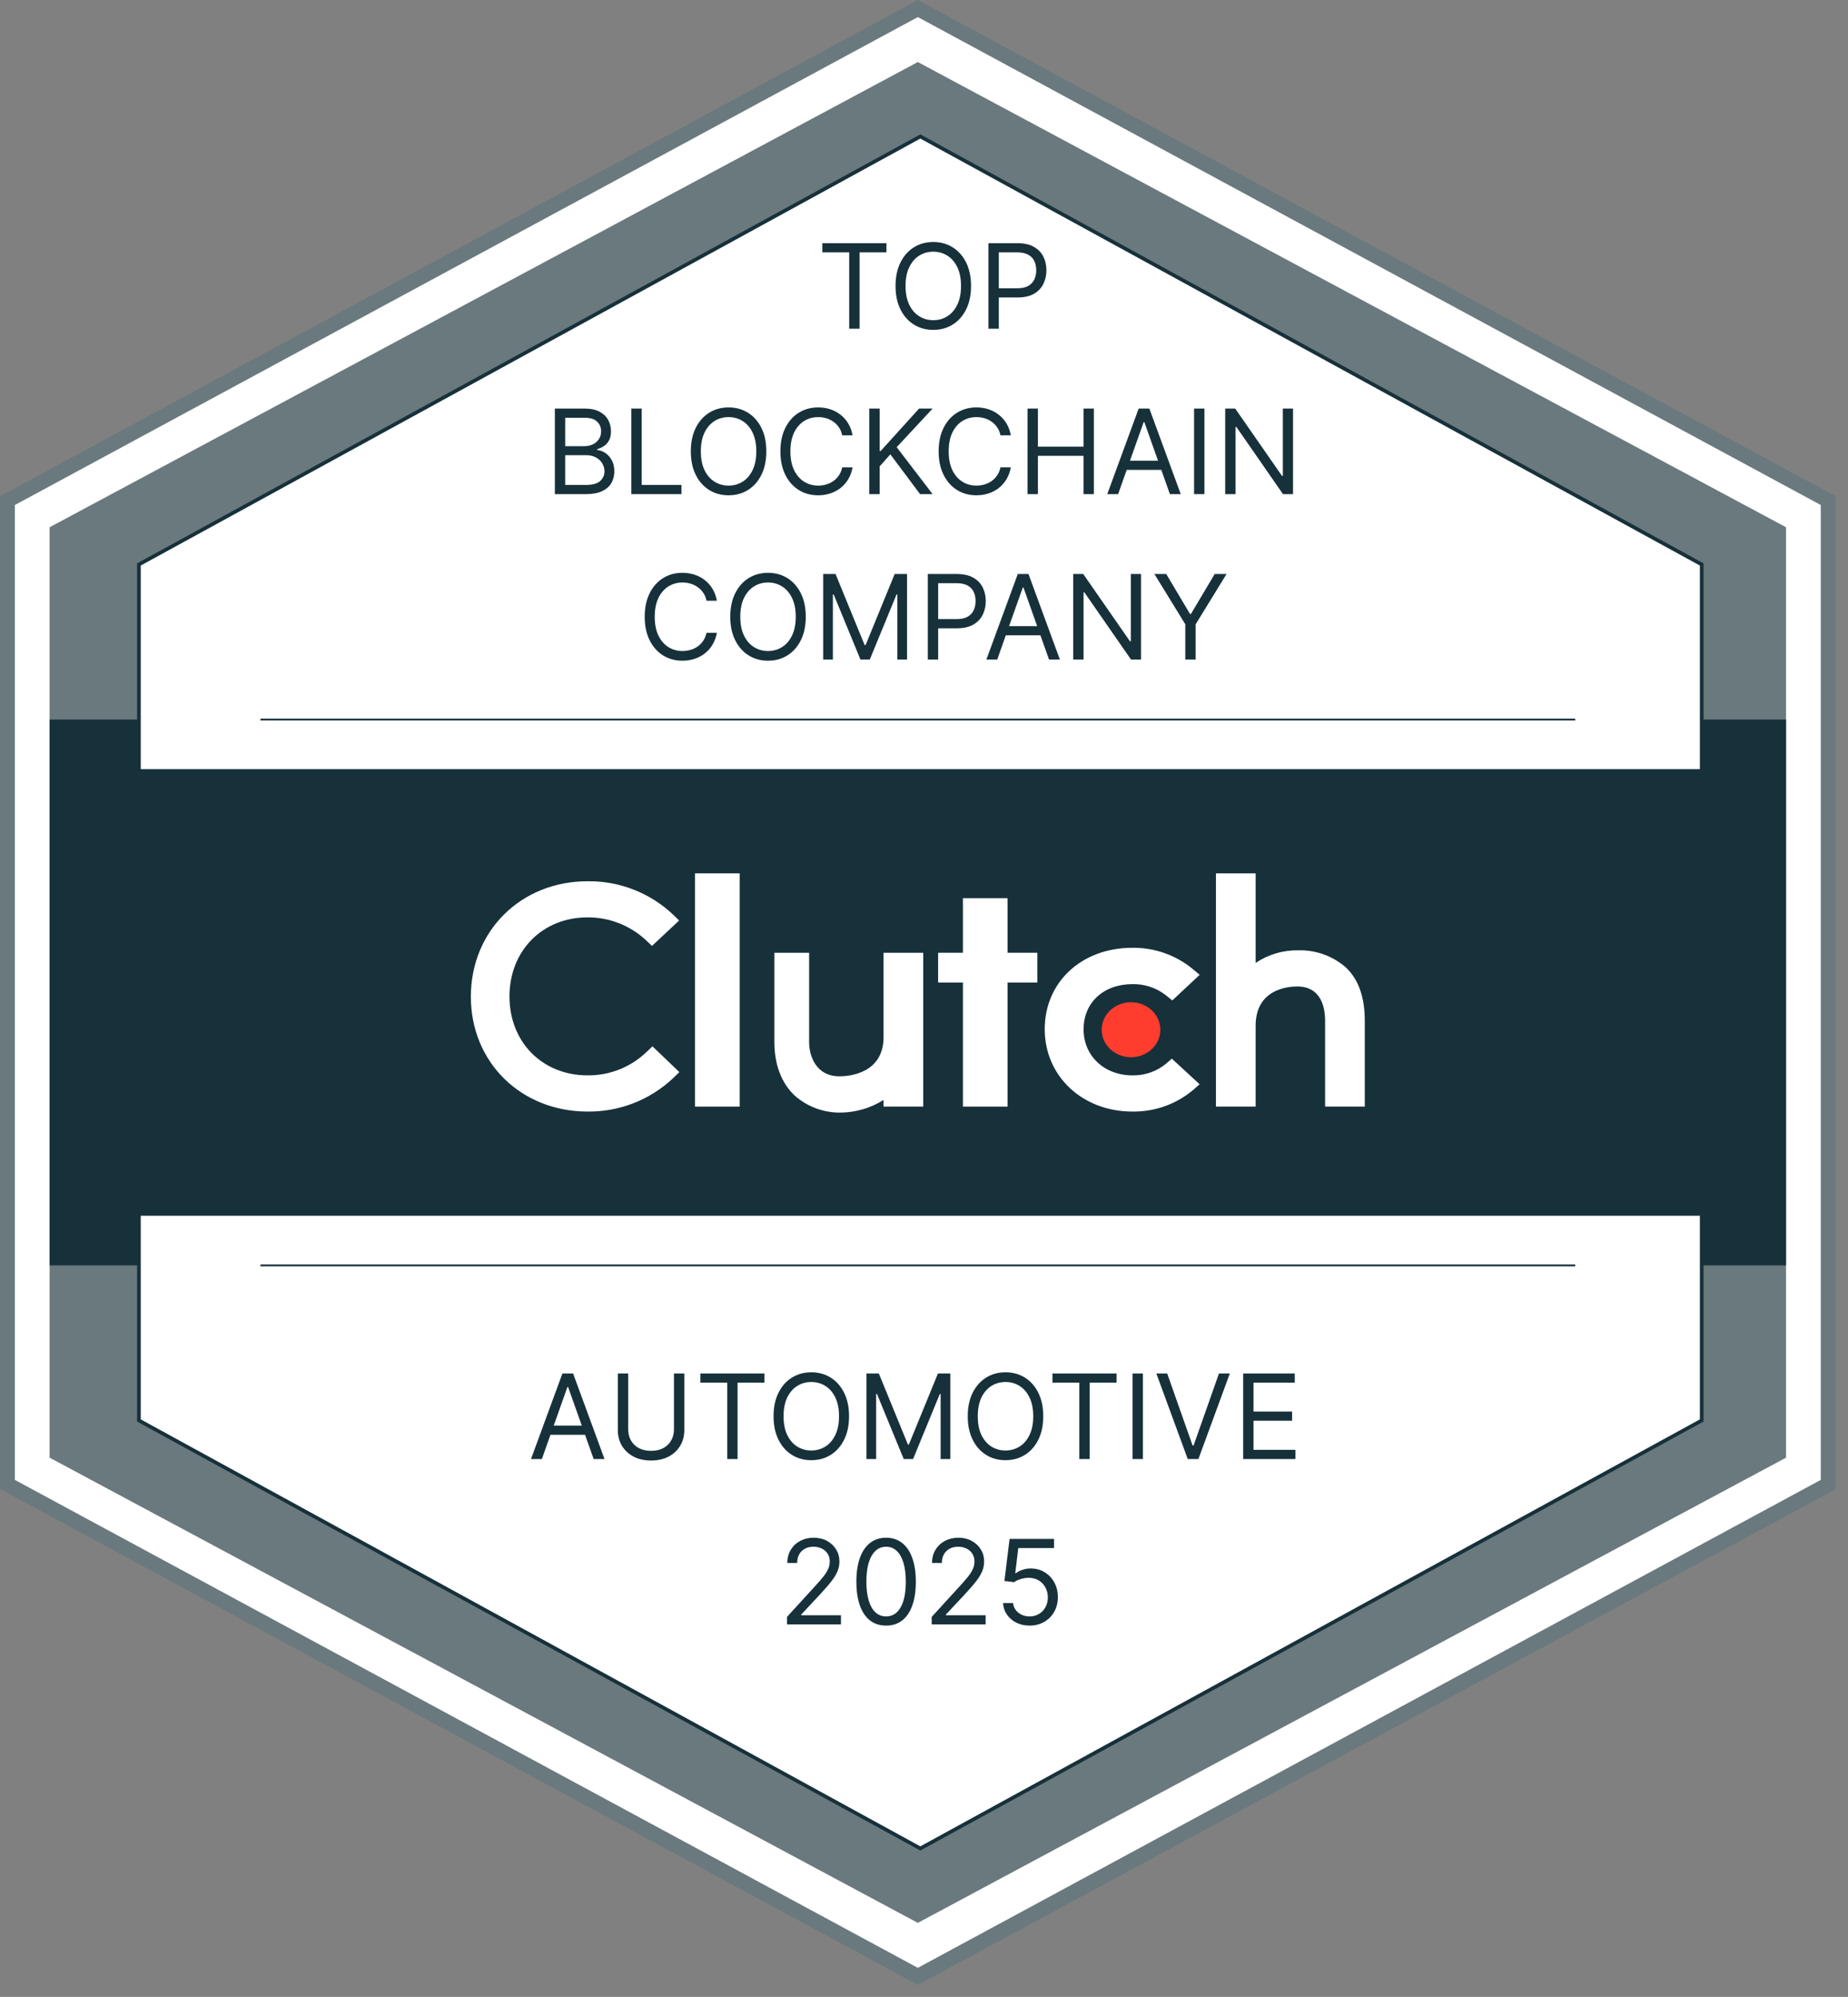 <svg width="112" height="121" viewBox="0 0 112 121" fill="none" xmlns="http://www.w3.org/2000/svg">
<rect x="0" y="0" width="112" height="121" fill="#808080" stroke="none"/>
<g clip-path="url(#clip0_5491_4027)">
<path d="M110.952 30.326V89.946L55.777 119.756L0.602 89.946V30.326L55.777 0.517L110.952 30.326Z" fill="white"/>
<path d="M55.626 120.273L55.416 120.158L0 90.219V30.068L0.237 29.942L55.626 0L55.837 0.115L111.252 30.068V90.235L55.626 120.273ZM0.902 89.672L55.626 119.238L110.35 89.672V30.601L55.626 1.035L0.902 30.601V89.672Z" fill="#6A797D"/>
<path d="M108.245 31.948V88.325L55.626 116.514L3.007 88.325V31.948L55.626 3.759L108.245 31.948Z" fill="#6A797D"/>
<path d="M108.245 43.599H3.007V76.674H108.245V43.599Z" fill="#17313B"/>
<path d="M103.134 34.202V86.071L55.777 112.004L8.419 86.071V34.202L55.777 8.269L103.134 34.202Z" fill="white" stroke="#17313B" stroke-width="0.223" stroke-miterlimit="10"/>
<path d="M106.742 46.605H4.51V73.667H106.742V46.605Z" fill="#17313B"/>
<path d="M15.786 76.674H95.466" stroke="#17313B" stroke-width="0.111" stroke-miterlimit="10"/>
<path d="M15.786 43.599H95.466" stroke="#17313B" stroke-width="0.111" stroke-miterlimit="10"/>
<path d="M44.828 52.92H42.122V67.052H44.828V52.92Z" fill="white"/>
<path d="M53.548 62.843C53.548 65.043 51.465 65.218 50.881 65.218C49.42 65.218 49.038 63.931 49.038 63.156V57.731H46.933V63.143C46.933 64.508 47.363 65.635 48.163 66.385C48.95 67.08 49.972 67.448 51.022 67.413C51.918 67.391 52.791 67.127 53.548 66.649V67.052H55.954V57.731H53.548V62.843Z" fill="white"/>
<path d="M61.065 54.423H58.359V57.731H56.856V59.535H58.359V67.052H61.065V59.535H62.869V57.731H61.065V54.423Z" fill="white"/>
<path d="M70.66 64.461C70.091 64.925 69.377 65.173 68.642 65.161C66.928 65.161 65.671 63.985 65.671 62.37C65.671 60.755 66.874 59.631 68.642 59.631C69.379 59.617 70.098 59.861 70.675 60.319L71.048 60.62L72.707 59.068L72.292 58.72C71.262 57.87 69.962 57.412 68.627 57.43C65.551 57.43 63.317 59.508 63.317 62.361C63.317 65.215 65.605 67.353 68.627 67.353C69.969 67.374 71.274 66.912 72.304 66.051L72.704 65.699L71.02 64.148L70.659 64.461H70.66Z" fill="white"/>
<path d="M81.554 58.609C80.752 57.915 79.718 57.549 78.658 57.583C77.747 57.572 76.855 57.838 76.099 58.347V52.92H73.694V67.052H76.099V62.151C76.099 59.951 78.032 59.773 78.616 59.773C80.077 59.773 80.309 61.062 80.309 61.838V67.052H82.714V61.851C82.714 60.485 82.365 59.361 81.554 58.609Z" fill="white"/>
<path d="M68.547 64.061C69.528 64.061 70.324 63.315 70.324 62.395C70.324 61.475 69.528 60.729 68.547 60.729C67.565 60.729 66.769 61.475 66.769 62.395C66.769 63.315 67.565 64.061 68.547 64.061Z" fill="#FF3D2E"/>
<path d="M39.154 63.771C38.199 64.675 36.928 65.174 35.612 65.16C32.87 65.16 30.877 63.145 30.877 60.379C30.877 57.613 32.87 55.586 35.612 55.586C36.92 55.579 38.183 56.072 39.142 56.963L39.515 57.315L41.16 55.776L40.799 55.424C39.399 54.1 37.538 53.374 35.612 53.398C31.574 53.398 28.537 56.404 28.537 60.391C28.537 64.378 31.586 67.353 35.612 67.353C37.545 67.375 39.411 66.642 40.814 65.311L41.174 64.963L39.542 63.399L39.154 63.772V63.771Z" fill="white"/>
<path d="M49.837 15.292V14.735H53.724V15.292H52.094V19.919H51.467V15.292H49.837ZM58.851 17.327C58.851 17.873 58.752 18.346 58.555 18.744C58.357 19.142 58.086 19.449 57.742 19.665C57.398 19.881 57.005 19.989 56.563 19.989C56.121 19.989 55.727 19.881 55.383 19.665C55.039 19.449 54.768 19.142 54.571 18.744C54.373 18.346 54.275 17.873 54.275 17.327C54.275 16.78 54.373 16.308 54.571 15.909C54.768 15.511 55.039 15.204 55.383 14.988C55.727 14.772 56.121 14.664 56.563 14.664C57.005 14.664 57.398 14.772 57.742 14.988C58.086 15.204 58.357 15.511 58.555 15.909C58.752 16.308 58.851 16.78 58.851 17.327ZM58.243 17.327C58.243 16.878 58.168 16.499 58.018 16.19C57.87 15.882 57.668 15.648 57.413 15.489C57.16 15.331 56.877 15.251 56.563 15.251C56.249 15.251 55.965 15.331 55.71 15.489C55.457 15.648 55.255 15.882 55.105 16.19C54.956 16.499 54.882 16.878 54.882 17.327C54.882 17.776 54.956 18.154 55.105 18.463C55.255 18.772 55.457 19.006 55.71 19.164C55.965 19.323 56.249 19.402 56.563 19.402C56.877 19.402 57.16 19.323 57.413 19.164C57.668 19.006 57.87 18.772 58.018 18.463C58.168 18.154 58.243 17.776 58.243 17.327ZM59.906 19.919V14.735H61.658C62.064 14.735 62.397 14.808 62.655 14.955C62.915 15.1 63.107 15.297 63.232 15.545C63.357 15.793 63.419 16.07 63.419 16.375C63.419 16.68 63.357 16.958 63.232 17.208C63.109 17.457 62.918 17.657 62.66 17.805C62.402 17.952 62.071 18.025 61.668 18.025H60.412V17.468H61.648C61.926 17.468 62.15 17.42 62.318 17.324C62.487 17.228 62.609 17.098 62.685 16.934C62.763 16.769 62.802 16.583 62.802 16.375C62.802 16.168 62.763 15.982 62.685 15.818C62.609 15.655 62.486 15.526 62.316 15.434C62.145 15.339 61.919 15.292 61.637 15.292H60.534V19.919H59.906Z" fill="#17313B"/>
<path d="M33.628 29.941V24.757H35.44C35.801 24.757 36.099 24.82 36.333 24.945C36.568 25.068 36.742 25.234 36.857 25.443C36.972 25.651 37.029 25.881 37.029 26.134C37.029 26.357 36.99 26.541 36.91 26.686C36.833 26.831 36.73 26.946 36.602 27.03C36.475 27.115 36.337 27.177 36.189 27.218V27.268C36.348 27.278 36.507 27.334 36.667 27.435C36.828 27.537 36.962 27.682 37.07 27.871C37.178 28.059 37.232 28.291 37.232 28.564C37.232 28.824 37.173 29.058 37.055 29.265C36.937 29.473 36.75 29.637 36.495 29.759C36.24 29.88 35.909 29.941 35.501 29.941H33.628ZM34.255 29.384H35.501C35.911 29.384 36.202 29.305 36.374 29.146C36.548 28.986 36.635 28.792 36.635 28.564C36.635 28.389 36.59 28.227 36.5 28.078C36.411 27.928 36.283 27.808 36.118 27.719C35.953 27.628 35.757 27.582 35.531 27.582H34.255V29.384ZM34.255 27.035H35.42C35.609 27.035 35.779 26.998 35.931 26.924C36.084 26.85 36.206 26.745 36.295 26.61C36.386 26.475 36.432 26.317 36.432 26.134C36.432 25.907 36.353 25.713 36.194 25.555C36.035 25.394 35.784 25.314 35.44 25.314H34.255V27.035ZM38.263 29.941V24.757H38.891V29.384H41.3V29.941H38.263ZM46.444 27.349C46.444 27.896 46.345 28.368 46.148 28.767C45.95 29.165 45.68 29.472 45.335 29.688C44.991 29.904 44.598 30.012 44.156 30.012C43.714 30.012 43.321 29.904 42.977 29.688C42.632 29.472 42.361 29.165 42.164 28.767C41.967 28.368 41.868 27.896 41.868 27.349C41.868 26.802 41.967 26.33 42.164 25.932C42.361 25.534 42.632 25.227 42.977 25.011C43.321 24.795 43.714 24.687 44.156 24.687C44.598 24.687 44.991 24.795 45.335 25.011C45.68 25.227 45.95 25.534 46.148 25.932C46.345 26.33 46.444 26.802 46.444 27.349ZM45.837 27.349C45.837 26.9 45.761 26.521 45.611 26.213C45.463 25.904 45.261 25.67 45.006 25.512C44.753 25.353 44.47 25.274 44.156 25.274C43.842 25.274 43.558 25.353 43.303 25.512C43.05 25.67 42.848 25.904 42.698 26.213C42.55 26.521 42.475 26.9 42.475 27.349C42.475 27.798 42.55 28.177 42.698 28.486C42.848 28.794 43.05 29.028 43.303 29.187C43.558 29.345 43.842 29.425 44.156 29.425C44.47 29.425 44.753 29.345 45.006 29.187C45.261 29.028 45.463 28.794 45.611 28.486C45.761 28.177 45.837 27.798 45.837 27.349ZM51.67 26.377H51.043C51.006 26.197 50.941 26.038 50.848 25.901C50.757 25.765 50.645 25.65 50.514 25.557C50.384 25.463 50.24 25.392 50.081 25.345C49.922 25.297 49.757 25.274 49.585 25.274C49.271 25.274 48.987 25.353 48.732 25.512C48.479 25.67 48.277 25.904 48.127 26.213C47.979 26.521 47.904 26.9 47.904 27.349C47.904 27.798 47.979 28.177 48.127 28.486C48.277 28.794 48.479 29.028 48.732 29.187C48.987 29.345 49.271 29.425 49.585 29.425C49.757 29.425 49.922 29.401 50.081 29.354C50.24 29.306 50.384 29.236 50.514 29.144C50.645 29.049 50.757 28.934 50.848 28.797C50.941 28.659 51.006 28.5 51.043 28.321H51.67C51.623 28.586 51.537 28.823 51.412 29.032C51.288 29.241 51.132 29.419 50.947 29.566C50.761 29.711 50.553 29.822 50.322 29.898C50.092 29.974 49.846 30.012 49.585 30.012C49.143 30.012 48.75 29.904 48.406 29.688C48.061 29.472 47.791 29.165 47.593 28.767C47.396 28.368 47.297 27.896 47.297 27.349C47.297 26.802 47.396 26.33 47.593 25.932C47.791 25.534 48.061 25.227 48.406 25.011C48.75 24.795 49.143 24.687 49.585 24.687C49.846 24.687 50.092 24.724 50.322 24.8C50.553 24.876 50.761 24.988 50.947 25.135C51.132 25.28 51.288 25.457 51.412 25.666C51.537 25.874 51.623 26.111 51.67 26.377ZM52.685 29.941V24.757H53.312V27.329H53.373L55.702 24.757H56.522L54.345 27.096L56.522 29.941H55.763L53.96 27.531L53.312 28.26V29.941H52.685ZM61.262 26.377H60.634C60.597 26.197 60.532 26.038 60.439 25.901C60.348 25.765 60.237 25.65 60.105 25.557C59.975 25.463 59.831 25.392 59.672 25.345C59.514 25.297 59.348 25.274 59.176 25.274C58.862 25.274 58.578 25.353 58.323 25.512C58.07 25.67 57.868 25.904 57.718 26.213C57.57 26.521 57.496 26.9 57.496 27.349C57.496 27.798 57.57 28.177 57.718 28.486C57.868 28.794 58.07 29.028 58.323 29.187C58.578 29.345 58.862 29.425 59.176 29.425C59.348 29.425 59.514 29.401 59.672 29.354C59.831 29.306 59.975 29.236 60.105 29.144C60.237 29.049 60.348 28.934 60.439 28.797C60.532 28.659 60.597 28.5 60.634 28.321H61.262C61.214 28.586 61.128 28.823 61.004 29.032C60.879 29.241 60.723 29.419 60.538 29.566C60.352 29.711 60.144 29.822 59.913 29.898C59.683 29.974 59.438 30.012 59.176 30.012C58.734 30.012 58.341 29.904 57.997 29.688C57.653 29.472 57.382 29.165 57.184 28.767C56.987 28.368 56.888 27.896 56.888 27.349C56.888 26.802 56.987 26.33 57.184 25.932C57.382 25.534 57.653 25.227 57.997 25.011C58.341 24.795 58.734 24.687 59.176 24.687C59.438 24.687 59.683 24.724 59.913 24.8C60.144 24.876 60.352 24.988 60.538 25.135C60.723 25.28 60.879 25.457 61.004 25.666C61.128 25.874 61.214 26.111 61.262 26.377ZM62.276 29.941V24.757H62.904V27.066H65.668V24.757H66.295V29.941H65.668V27.622H62.904V29.941H62.276ZM67.764 29.941H67.106L69.01 24.757H69.658L71.561 29.941H70.903L69.354 25.578H69.313L67.764 29.941ZM68.007 27.916H70.66V28.473H68.007V27.916ZM72.996 24.757V29.941H72.368V24.757H72.996ZM78.365 24.757V29.941H77.757L74.933 25.871H74.882V29.941H74.254V24.757H74.862L77.697 28.837H77.747V24.757H78.365Z" fill="#17313B"/>
<path d="M43.447 36.4H42.819C42.782 36.219 42.717 36.061 42.624 35.924C42.533 35.787 42.422 35.672 42.29 35.58C42.16 35.485 42.016 35.414 41.857 35.367C41.699 35.32 41.533 35.296 41.361 35.296C41.047 35.296 40.763 35.376 40.508 35.534C40.255 35.693 40.053 35.926 39.903 36.235C39.755 36.544 39.681 36.923 39.681 37.372C39.681 37.821 39.755 38.199 39.903 38.508C40.053 38.817 40.255 39.05 40.508 39.209C40.763 39.368 41.047 39.447 41.361 39.447C41.533 39.447 41.699 39.423 41.857 39.376C42.016 39.329 42.16 39.259 42.29 39.166C42.422 39.072 42.533 38.956 42.624 38.819C42.717 38.681 42.782 38.522 42.819 38.343H43.447C43.4 38.608 43.313 38.846 43.188 39.055C43.064 39.264 42.908 39.442 42.723 39.589C42.537 39.734 42.329 39.844 42.098 39.92C41.868 39.996 41.623 40.034 41.361 40.034C40.919 40.034 40.526 39.926 40.182 39.71C39.837 39.494 39.567 39.187 39.369 38.789C39.172 38.391 39.073 37.918 39.073 37.372C39.073 36.825 39.172 36.352 39.369 35.954C39.567 35.556 39.837 35.249 40.182 35.033C40.526 34.817 40.919 34.709 41.361 34.709C41.623 34.709 41.868 34.747 42.098 34.823C42.329 34.899 42.537 35.01 42.723 35.157C42.908 35.302 43.064 35.479 43.188 35.688C43.313 35.896 43.4 36.133 43.447 36.4ZM48.835 37.372C48.835 37.918 48.736 38.391 48.538 38.789C48.341 39.187 48.07 39.494 47.726 39.71C47.382 39.926 46.989 40.034 46.547 40.034C46.105 40.034 45.711 39.926 45.367 39.71C45.023 39.494 44.752 39.187 44.555 38.789C44.357 38.391 44.258 37.918 44.258 37.372C44.258 36.825 44.357 36.352 44.555 35.954C44.752 35.556 45.023 35.249 45.367 35.033C45.711 34.817 46.105 34.709 46.547 34.709C46.989 34.709 47.382 34.817 47.726 35.033C48.07 35.249 48.341 35.556 48.538 35.954C48.736 36.352 48.835 36.825 48.835 37.372ZM48.227 37.372C48.227 36.923 48.152 36.544 48.002 36.235C47.853 35.926 47.652 35.693 47.397 35.534C47.144 35.376 46.86 35.296 46.547 35.296C46.233 35.296 45.948 35.376 45.694 35.534C45.441 35.693 45.239 35.926 45.089 36.235C44.94 36.544 44.866 36.923 44.866 37.372C44.866 37.821 44.94 38.199 45.089 38.508C45.239 38.817 45.441 39.05 45.694 39.209C45.948 39.368 46.233 39.447 46.547 39.447C46.86 39.447 47.144 39.368 47.397 39.209C47.652 39.05 47.853 38.817 48.002 38.508C48.152 38.199 48.227 37.821 48.227 37.372ZM49.89 34.78H50.639L52.401 39.083H52.462L54.223 34.78H54.972V39.963H54.385V36.025H54.334L52.715 39.963H52.148L50.528 36.025H50.477V39.963H49.89V34.78ZM56.231 39.963V34.78H57.982C58.389 34.78 58.721 34.853 58.979 35C59.239 35.145 59.432 35.342 59.556 35.59C59.681 35.838 59.744 36.115 59.744 36.42C59.744 36.725 59.681 37.003 59.556 37.253C59.433 37.502 59.243 37.702 58.984 37.85C58.726 37.997 58.396 38.07 57.992 38.07H56.737V37.513H57.972C58.251 37.513 58.474 37.465 58.643 37.369C58.812 37.273 58.934 37.143 59.01 36.979C59.087 36.814 59.126 36.627 59.126 36.42C59.126 36.212 59.087 36.027 59.01 35.863C58.934 35.7 58.811 35.571 58.64 35.478C58.47 35.384 58.244 35.337 57.962 35.337H56.858V39.963H56.231ZM60.438 39.963H59.781L61.684 34.78H62.332L64.235 39.963H63.577L62.028 35.6H61.987L60.438 39.963ZM60.681 37.939H63.334V38.495H60.681V37.939ZM69.153 34.78V39.963H68.545L65.721 35.894H65.67V39.963H65.042V34.78H65.65L68.484 38.86H68.535V34.78H69.153ZM69.963 34.78H70.682L72.12 37.2H72.18L73.618 34.78H74.337L72.464 37.827V39.963H71.836V37.827L69.963 34.78Z" fill="#17313B"/>
<path d="M32.84 88.407H32.182L34.086 83.223H34.733L36.637 88.407H35.979L34.43 84.043H34.389L32.84 88.407ZM33.083 86.382H35.736V86.939H33.083V86.382ZM40.846 83.223H41.474V86.655C41.474 87.01 41.39 87.326 41.223 87.604C41.058 87.881 40.824 88.1 40.522 88.26C40.22 88.418 39.865 88.498 39.459 88.498C39.052 88.498 38.698 88.418 38.396 88.26C38.094 88.1 37.859 87.881 37.692 87.604C37.527 87.326 37.444 87.01 37.444 86.655V83.223H38.072V86.605C38.072 86.858 38.127 87.083 38.239 87.28C38.35 87.476 38.509 87.631 38.715 87.744C38.922 87.855 39.17 87.911 39.459 87.911C39.747 87.911 39.995 87.855 40.203 87.744C40.41 87.631 40.569 87.476 40.679 87.28C40.79 87.083 40.846 86.858 40.846 86.605V83.223ZM42.444 83.78V83.223H46.331V83.78H44.701V88.407H44.074V83.78H42.444ZM51.458 85.815C51.458 86.362 51.359 86.834 51.161 87.232C50.964 87.631 50.693 87.938 50.349 88.154C50.005 88.37 49.612 88.478 49.17 88.478C48.727 88.478 48.334 88.37 47.99 88.154C47.646 87.938 47.375 87.631 47.178 87.232C46.98 86.834 46.882 86.362 46.882 85.815C46.882 85.268 46.98 84.796 47.178 84.398C47.375 83.999 47.646 83.692 47.99 83.476C48.334 83.26 48.727 83.152 49.17 83.152C49.612 83.152 50.005 83.26 50.349 83.476C50.693 83.692 50.964 83.999 51.161 84.398C51.359 84.796 51.458 85.268 51.458 85.815ZM50.85 85.815C50.85 85.366 50.775 84.987 50.625 84.679C50.476 84.37 50.275 84.136 50.02 83.978C49.767 83.819 49.483 83.74 49.17 83.74C48.856 83.74 48.572 83.819 48.317 83.978C48.064 84.136 47.862 84.37 47.712 84.679C47.563 84.987 47.489 85.366 47.489 85.815C47.489 86.264 47.563 86.643 47.712 86.951C47.862 87.26 48.064 87.494 48.317 87.653C48.572 87.811 48.856 87.89 49.17 87.89C49.483 87.89 49.767 87.811 50.02 87.653C50.275 87.494 50.476 87.26 50.625 86.951C50.775 86.643 50.85 86.264 50.85 85.815ZM52.513 83.223H53.262L55.024 87.526H55.084L56.846 83.223H57.595V88.407H57.008V84.469H56.958L55.338 88.407H54.771L53.151 84.469H53.1V88.407H52.513V83.223ZM63.227 85.815C63.227 86.362 63.129 86.834 62.931 87.232C62.734 87.631 62.463 87.938 62.119 88.154C61.775 88.37 61.381 88.478 60.939 88.478C60.497 88.478 60.104 88.37 59.76 88.154C59.416 87.938 59.145 87.631 58.947 87.232C58.75 86.834 58.651 86.362 58.651 85.815C58.651 85.268 58.75 84.796 58.947 84.398C59.145 83.999 59.416 83.692 59.76 83.476C60.104 83.26 60.497 83.152 60.939 83.152C61.381 83.152 61.775 83.26 62.119 83.476C62.463 83.692 62.734 83.999 62.931 84.398C63.129 84.796 63.227 85.268 63.227 85.815ZM62.62 85.815C62.62 85.366 62.545 84.987 62.395 84.679C62.246 84.37 62.045 84.136 61.79 83.978C61.537 83.819 61.253 83.74 60.939 83.74C60.626 83.74 60.341 83.819 60.086 83.978C59.833 84.136 59.632 84.37 59.481 84.679C59.333 84.987 59.259 85.366 59.259 85.815C59.259 86.264 59.333 86.643 59.481 86.951C59.632 87.26 59.833 87.494 60.086 87.653C60.341 87.811 60.626 87.89 60.939 87.89C61.253 87.89 61.537 87.811 61.79 87.653C62.045 87.494 62.246 87.26 62.395 86.951C62.545 86.643 62.62 86.264 62.62 85.815ZM63.784 83.78V83.223H67.671V83.78H66.041V88.407H65.413V83.78H63.784ZM69.268 83.223V88.407H68.64V83.223H69.268ZM70.739 83.223L72.278 87.587H72.338L73.877 83.223H74.535L72.632 88.407H71.984L70.081 83.223H70.739ZM75.343 88.407V83.223H78.471V83.78H75.97V85.531H78.309V86.088H75.97V87.85H78.511V88.407H75.343Z" fill="#17313B"/>
<path d="M47.697 98.43V97.974L49.407 96.101C49.608 95.882 49.774 95.691 49.904 95.529C50.033 95.365 50.13 95.212 50.192 95.069C50.256 94.923 50.288 94.772 50.288 94.613C50.288 94.431 50.244 94.273 50.157 94.14C50.071 94.006 49.952 93.903 49.802 93.831C49.652 93.758 49.483 93.722 49.296 93.722C49.097 93.722 48.923 93.763 48.775 93.846C48.628 93.927 48.514 94.041 48.433 94.188C48.354 94.335 48.314 94.507 48.314 94.704H47.717C47.717 94.4 47.787 94.134 47.927 93.904C48.067 93.675 48.258 93.496 48.499 93.368C48.742 93.24 49.014 93.175 49.316 93.175C49.62 93.175 49.889 93.24 50.124 93.368C50.358 93.496 50.542 93.669 50.675 93.887C50.809 94.104 50.875 94.346 50.875 94.613C50.875 94.804 50.841 94.99 50.772 95.172C50.704 95.353 50.586 95.555 50.417 95.777C50.25 95.998 50.018 96.268 49.721 96.587L48.557 97.832V97.873H50.967V98.43H47.697ZM53.703 98.501C53.321 98.501 52.996 98.397 52.728 98.189C52.46 97.98 52.255 97.677 52.113 97.281C51.971 96.882 51.901 96.401 51.901 95.838C51.901 95.278 51.971 94.799 52.113 94.403C52.257 94.005 52.462 93.701 52.731 93.492C53.001 93.281 53.325 93.175 53.703 93.175C54.081 93.175 54.404 93.281 54.672 93.492C54.942 93.701 55.148 94.005 55.289 94.403C55.433 94.799 55.505 95.278 55.505 95.838C55.505 96.401 55.434 96.882 55.292 97.281C55.15 97.677 54.945 97.98 54.677 98.189C54.409 98.397 54.084 98.501 53.703 98.501ZM53.703 97.944C54.081 97.944 54.374 97.761 54.583 97.397C54.792 97.033 54.897 96.513 54.897 95.838C54.897 95.389 54.849 95.007 54.753 94.691C54.658 94.376 54.522 94.135 54.343 93.97C54.166 93.805 53.952 93.722 53.703 93.722C53.328 93.722 53.035 93.907 52.824 94.276C52.613 94.644 52.508 95.165 52.508 95.838C52.508 96.287 52.555 96.668 52.65 96.982C52.744 97.296 52.88 97.535 53.057 97.698C53.236 97.862 53.451 97.944 53.703 97.944ZM56.466 98.43V97.974L58.177 96.101C58.378 95.882 58.544 95.691 58.673 95.529C58.803 95.365 58.9 95.212 58.962 95.069C59.026 94.923 59.058 94.772 59.058 94.613C59.058 94.431 59.014 94.273 58.926 94.14C58.84 94.006 58.722 93.903 58.572 93.831C58.422 93.758 58.253 93.722 58.066 93.722C57.867 93.722 57.693 93.763 57.545 93.846C57.398 93.927 57.284 94.041 57.203 94.188C57.124 94.335 57.084 94.507 57.084 94.704H56.487C56.487 94.4 56.557 94.134 56.697 93.904C56.837 93.675 57.027 93.496 57.269 93.368C57.512 93.24 57.784 93.175 58.086 93.175C58.39 93.175 58.659 93.24 58.894 93.368C59.128 93.496 59.312 93.669 59.445 93.887C59.579 94.104 59.645 94.346 59.645 94.613C59.645 94.804 59.611 94.99 59.541 95.172C59.474 95.353 59.356 95.555 59.187 95.777C59.02 95.998 58.788 96.268 58.491 96.587L57.327 97.832V97.873H59.736V98.43H56.466ZM62.401 98.501C62.105 98.501 61.837 98.442 61.599 98.323C61.361 98.205 61.171 98.043 61.027 97.837C60.884 97.632 60.805 97.397 60.792 97.134H61.399C61.423 97.368 61.529 97.562 61.718 97.716C61.909 97.868 62.137 97.944 62.401 97.944C62.614 97.944 62.803 97.894 62.968 97.794C63.136 97.695 63.266 97.558 63.361 97.384C63.457 97.209 63.505 97.011 63.505 96.79C63.505 96.564 63.455 96.362 63.356 96.185C63.258 96.006 63.123 95.865 62.951 95.762C62.779 95.659 62.582 95.607 62.361 95.605C62.202 95.603 62.04 95.628 61.873 95.678C61.706 95.727 61.568 95.791 61.46 95.868L60.873 95.797L61.187 93.246H63.88V93.803H61.713L61.531 95.332H61.561C61.668 95.247 61.801 95.177 61.961 95.122C62.121 95.066 62.288 95.038 62.462 95.038C62.779 95.038 63.062 95.114 63.31 95.266C63.56 95.416 63.756 95.622 63.897 95.883C64.041 96.145 64.112 96.444 64.112 96.779C64.112 97.11 64.038 97.406 63.89 97.665C63.743 97.924 63.541 98.128 63.282 98.278C63.024 98.426 62.731 98.501 62.401 98.501Z" fill="#17313B"/>
</g>
<defs>
<clipPath id="clip0_5491_4027">
<rect width="111.252" height="120.273" fill="white"/>
</clipPath>
</defs>
</svg>
